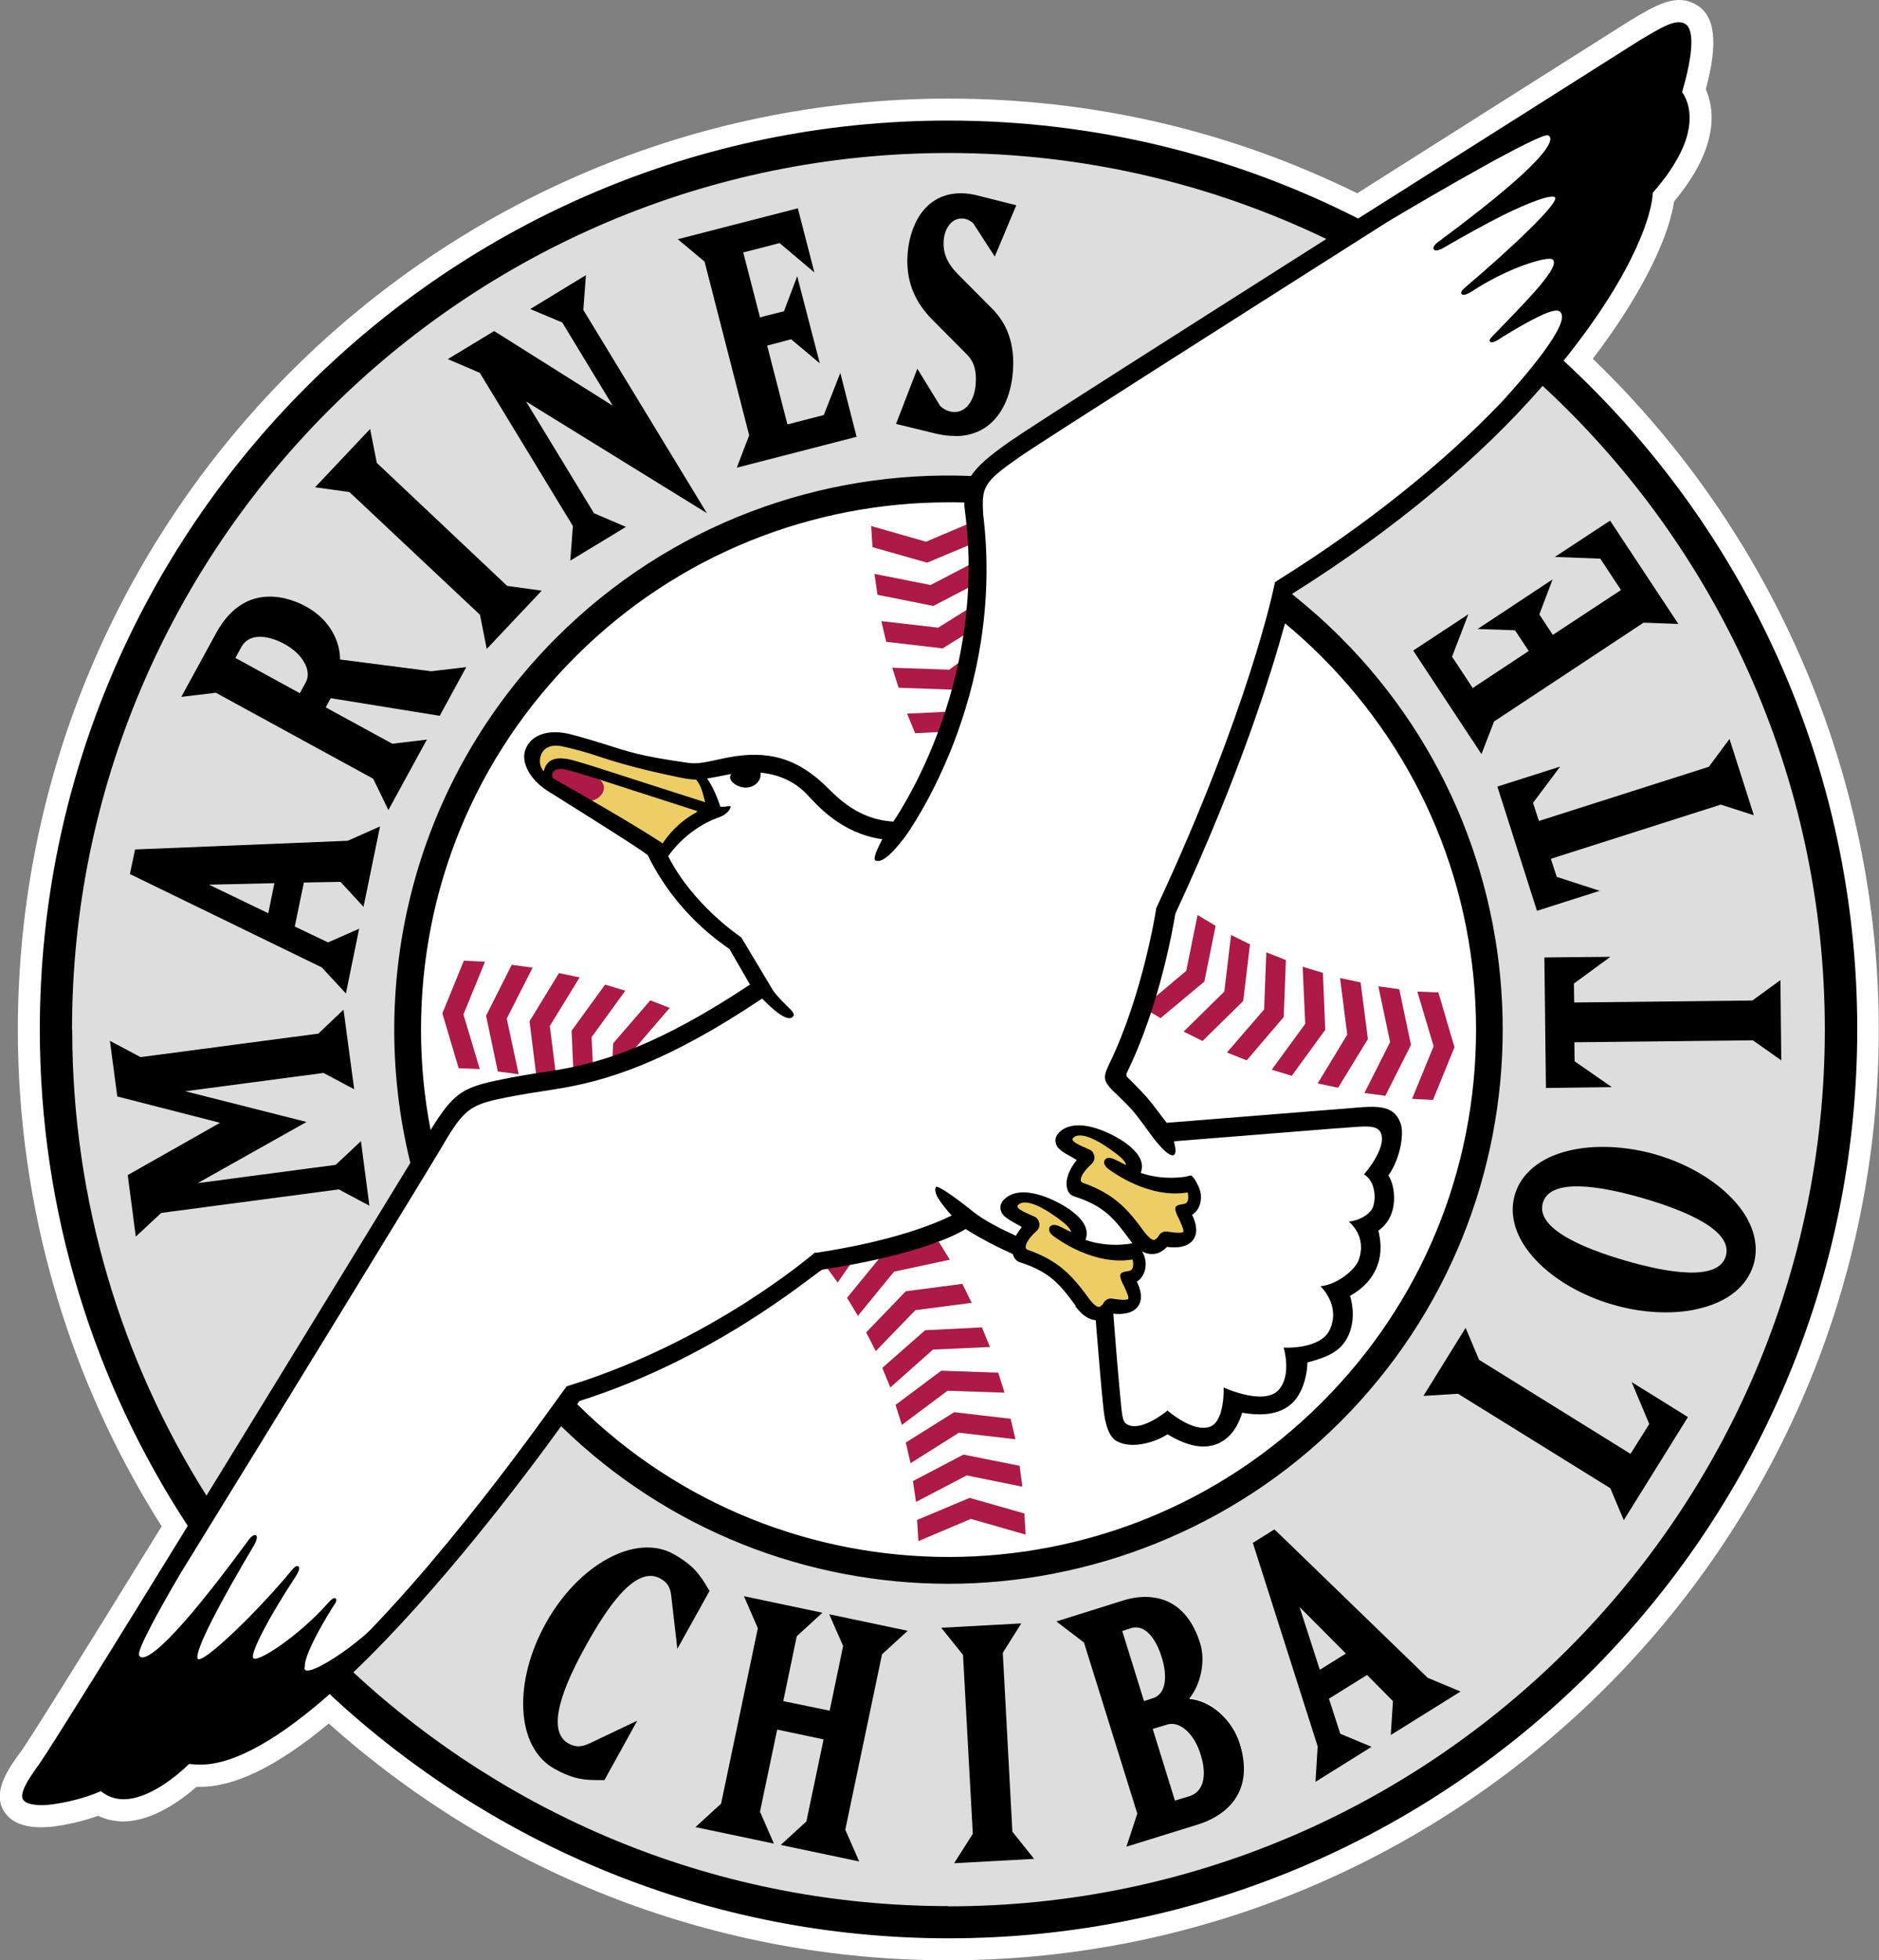 <?xml version="1.0" encoding="UTF-8"?>
<svg id="_レイヤー_2" data-name="レイヤー 2" xmlns="http://www.w3.org/2000/svg" viewBox="0 0 86.36 90.07">
  <rect x="0" y="0" width="86.36" height="90.07" fill="#808080" stroke="none"/>
  <defs>
    <style>
      .cls-1 {
        fill: #000;
      }

      .cls-1, .cls-2, .cls-3, .cls-4, .cls-5 {
        stroke-width: 0px;
      }

      .cls-2 {
        fill: #ad1a47;
      }

      .cls-3 {
        fill: #edce66;
      }

      .cls-4 {
        fill: #ddd;
      }

      .cls-5 {
        fill: #fff;
      }
    </style>
  </defs>
  <g id="_レイヤー_1-2" data-name="レイヤー 1">
    <g>
      <path class="cls-5" d="M73.21,16.48c2.47-3.24,3.53-5.8,3.73-7.22,1.23-1.47,1.8-2.85,1.72-4.09-.03-.43-.14-.79-.26-1.07.58-2.15.43-3.39-.45-3.89-.93-.53-1.85.03-3.02.73l-.1.06s-4.28,2.71-9.56,6.05l-2.89,1.83c-5.88-2.89-12.19-4.35-18.79-4.35C20.01,4.54.82,23.72.82,47.31c0,8.11,2.28,15.99,6.61,22.82-4.64,7.53-6.07,9.77-6.44,10.31-.02.03-.05.07-.09.12-.5.69-1.34,1.85-.65,2.76.4.53,1.15.73,2.23.6.68-.09,1.39-.26,2.03-.49.33.16.69.24,1.07.26.02,0,.05,0,.07,0,1.34,0,2.65-.95,3.38-1.59.05,0,.11,0,.16,0,1.62,0,3.56-.95,5.92-2.91,7.86,7.02,17.93,10.88,28.47,10.88,23.58,0,42.77-19.19,42.77-42.77,0-11.59-4.78-22.77-13.15-30.82"/>
      <path class="cls-5" d="M44.48,23.71c-.03-.27-.05-.46-.05-.63v-.1s-.11,0-.11,0c-.24,0-.49-.01-.73-.01-6.51,0-12.63,2.53-17.22,7.12-4.6,4.6-7.13,10.72-7.13,17.22,0,1.55.15,3.11.44,4.63l.05.28.15-.24c1.02-1.65,1.38-1.91,3.22-2.28.78-.16,1.48-.26,2.17-.37,2.16-.33,4.78-1.04,9.25-4l.09-.06-.99-1.72-.14-.11c-.59-.42-2.4-1.71-3.62-4.2l-.03-.04c-.33-.28-2.44-1.61-4.58-2.94-.8-.5-1.22-1.26-.99-1.81.25-.61.96-.84,1.9-.62.44.1,1.54.44,1.55.45l.35.11c.89.28,1.47.47,3.47.75.38.05.55.08,1.63-.17,1.92-.43,3.24-.12,4.56,1.07.06.06.14.13.22.21.53.53,1.5,1.5,3.1,1.59h.06s.04-.05.04-.05c.71-1.07,4.22-6.75,3.33-14.1"/>
      <path class="cls-5" d="M60.82,30.08c-.53-.53-1.09-1.04-1.69-1.53l-.13-.11-.05.17c-.75,2.76-2.24,7.31-5.04,13.33v.03c-.07.41-.69,4.14-2.22,7.26-.08.17-.02.29.03.34,0,0,.66.66.91.95.25.29.88,1.14.89,1.15l.04.05,7.71-.62c.27-.02.52-.04.75-.06,1.23-.11,1.97-.17,2.24.64.13.4-.02,1.51-.56,2.27l-.05.07.05.07c.2.28.36,1,.14,1.63-.11.31-.3.56-.57.76l-.06.05.02.07c.1.39.17.98-.06,1.58-.2.53-.6.97-1.19,1.29l-.08.04.03.09c.13.46.23,1.15-.1,1.81-.31.62-.84.86-1.78,1.11l-.08.02v.09c0,.45-.17,1.33-.66,1.79-.49.45-1.23.59-2.21.41l-.1-.02-.03.1c-.13.46-.42,1.06-1.01,1.33-.61.28-1.37.15-2.26-.41l-.06-.04-.06.04c-.39.26-1.49.7-2.21.31-.29-.16-.48-.65-.56-1.46-.11-1.06-.25-2.77-.35-4.01v-.09s-.1,0-.1,0c-.3-.03-.59-.23-.86-.61-.76-1.04-1.23-1.61-2.63-2.05-.04-.01-.19-.06-.24-.29v-.05s-.06-.02-.06-.02c-.8-.36-1.53-.75-2.15-1.14l-.06-.04-.06.04c-.42.26-2.13,1.16-6.56,1.85l-.04.02c-.1.06-.26.19-.49.36-1.46,1.09-5.34,3.98-10.59,5.65-.03,0-.06.02-.09.06h0s0,.01,0,.01c-.02.02-.04.05-.06.08l-.09.13h.01s-.01.03-.01.03h.02s.04.03.04.03c4.74,4.7,10.94,7.04,17.15,7.04,6.24,0,12.48-2.37,17.22-7.11,4.6-4.6,7.13-10.72,7.13-17.22s-2.53-12.62-7.13-17.22"/>
      <path class="cls-4" d="M12.33,41.96l.28-1.38-3.01.07,2.73,1.31ZM13.09,29.6c-.9-.49-1.68-.44-1.99.12l-.28.51,2.96,1.62.28-.51c.14-.25.11-.56-.07-.89-.18-.33-.5-.64-.9-.85M19.61,33.97l-1.59.19-3.06-1.67.23-.42,5.01.81,1.22-2.24-1.61.19-4.19-.54c0-.76-.41-1.81-1.58-2.44-.62-.34-2.76-1.26-4.12,1.23l-1.6,2.93,1.59-.19,7.23,3.95.7,1.44,1.77-3.24ZM17.5,37.96l-1.49.66-9.79.4-.24,1.14,8.82,4.29,1.11,1.2.62-2.98-1.43.63-1.53-.74.42-2.01,1.68-.03,1.06,1.15.76-3.71ZM16.99,55.4l-.39-2.97-1.17,1.09-6.33.84,5-2.81-5.58-1.41,6.35-.84,1.41.75-.48-3.66-1.17,1.09-8.17,1.08-1.41-.75.34,2.57,4.72,1.21-4.24,2.39.37,2.83,1.17-1.09,8.16-1.08,1.41.75ZM14.48,22.39l1.58.22,6,5.65.31,1.57,2.53-2.68-1.58-.21-6-5.65-.31-1.57-2.53,2.68ZM20.58,16.5l1.47.63,4.28,7.04-.12,1.59,2.56-1.55-1.47-.63-3.12-5.12,8.3,5.12-5.68-9.34.12-1.59-2.56,1.55,1.47.63,2.32,3.81-5.45-3.43-2.13,1.29ZM31.15,10.99l1.22,1.03,2.05,7.98-.58,1.49,5.52-1.42-.76-2.94-.75,1.95-1.67.43-.93-3.63,1.1-.28,1.32,1.11-1.03-4.01-.62,1.6-1.1.28-.77-2.98,1.67-.43,1.6,1.34-.76-2.94-5.52,1.42ZM44.84,17.44c0,.5-.12.9-.34,1.17-.17.22-.4.33-.64.33h-.01c-.23,0-.49-.11-.65-.28l-1.05-1.71-.98,2.54,1.85.45c.29.07.56.1.84.1h.04c.86,0,1.56-.36,2.03-1.04.4-.58.63-1.38.64-2.26.01-1.05-.3-1.88-.97-2.56l-1.58-1.59c-.45-.45-.66-.9-.65-1.42,0-.32.09-.61.24-.81.11-.15.3-.33.61-.32.18,0,.37.09.51.22l.99,1.53.99-2.36-1.79-.45c-.25-.07-.55-.1-.73-.1-.01,0-.03,0-.04,0-.77,0-1.41.33-1.85.97-.37.54-.59,1.27-.6,2.05-.02,1.11.36,2,1.17,2.81l1.58,1.59c.19.2.41.5.4,1.13M19.1,40.69c-1.11,4.14-1.16,8.54-.13,12.7v.05s-.01.04-.01.04c-1.57,2.56-5.62,9.18-9.37,15.29l-.09.15-.1-.15c-4.05-6.43-6.19-13.85-6.19-21.46C3.2,25.03,21.32,6.91,43.59,6.91c6.09,0,11.95,1.33,17.42,3.96l.18.09-.17.11c-8.87,5.63-13.77,8.76-14.57,9.31-.92.64-1.45,1.11-1.73,1.54l-.03.05h-.06c-7.07-.29-13.99,2.41-18.98,7.39-3.14,3.14-5.4,7.05-6.55,11.33M53.39,76.14c-.31-.99-.85-1.5-1.41-1.33l-.4.13,1,3.22.4-.13c.56-.17.72-.9.41-1.89M79.63,55.08c-.84-.89-2.12-1.63-3.51-2.03-1.39-.4-2.87-.47-4.06-.17-1.29.32-2.15,1.04-2.43,2.02-.28.98.06,2.04.97,3.01.84.89,2.12,1.63,3.51,2.03.81.24,1.65.35,2.44.35.57,0,1.12-.06,1.61-.19,1.29-.32,2.15-1.04,2.44-2.02.28-.98-.06-2.04-.98-3.01M77.58,65.11l-2.58-1.6.8,1.93-.85,1.37-6.97-4.32-.62-1.47-1.94,3.13,1.6-.1,7,4.34.61,1.47,2.95-4.75ZM67.12,77.71l-1.51-.63-6.97-6.75-.07-.07-.99.62,2.98,9.35-.1,1.63,2.58-1.61-1.44-.6-.52-1.61,1.75-1.09,1.19,1.2-.1,1.56,3.21-2ZM56.99,80.08c-.35-1.11-1.34-1.97-2.31-2.05.52-.63.75-1.72.49-2.53-.3-.96-.81-1.61-1.5-1.92-.59-.26-1.31-.28-2.08-.03l-3.04.95,1.27.97,2.45,7.86-.5,1.52,3.29-1.02c.85-.26,2.73-1.15,1.93-3.72M47.53,85.41l-1-1.25-.45-8.22.86-1.35-3.68.2,1,1.25.45,8.22-.86,1.35,3.68-.2ZM41.72,74.93l-3.61-.76.64,1.46-.63,2.97-2.13-.45.63-2.97,1.18-1.08-3.61-.76.64,1.46-1.7,8.06-1.18,1.08,3.61.76-.64-1.46.79-3.78,2.13.45-.79,3.78-1.18,1.08,3.61.76-.64-1.46,1.7-8.06,1.18-1.08ZM31.11,75.74l1.48-2.66-.03-.06c-.39-.7-.75-1.14-1.61-1.62-1.73-.96-4.36.47-5.87,3.19-.72,1.3-1.09,2.7-1.03,3.95.06,1.28.57,2.25,1.43,2.73.68.38,1.18.52,1.9.52.1,0,.21,0,.33,0h.07s1.51-2.73,1.51-2.73l-2.21,1.05c-.37.17-.63.17-.95,0-.86-.48-.6-1.99.79-4.48.91-1.64,2.26-3.75,3.43-3.1.32.18.46.4.5.8l.28,2.43ZM70.64,41.85l2.9-.92-1.99-.64-.26-.83,7.81-2.49,1.52.49-1.12-3.51-.96,1.28-7.81,2.49-.26-.83,1.25-1.67-2.89.92,1.82,5.71ZM68.67,33.15l6.87-4.54,1.6.06-3.14-4.75-2.54,1.67,2.09.08.95,1.44-3.12,2.06-.63-.95.62-1.61-3.45,2.28,1.72.06.63.95-2.56,1.69-.95-1.44.75-1.95-2.54,1.67,3.14,4.75.57-1.49ZM81.83,45.03l-1.29.94-8.2.08v-.87s1.68-1.23,1.68-1.23l-3.04.03.06,6,3.04-.03-1.71-1.2v-.87s8.19-.08,8.19-.08l1.31.91-.04-3.69ZM83.98,47.3c0,22.27-18.12,40.39-40.39,40.39-10.19,0-19.93-3.82-27.42-10.77l-.09-.08.09-.08c3.82-3.65,7.61-8.64,9.53-11.29l.08-.1.09.09c4.76,4.65,11.05,7.21,17.72,7.21s13.16-2.64,17.94-7.42c9.89-9.89,9.89-25.99,0-35.88-.68-.68-1.42-1.34-2.2-1.96l-.06-.04.04-.16.04-.02c4.57-2.87,8.51-6.13,11.39-9.43l.15-.18.08.08c8.27,7.64,13.01,18.45,13.01,29.66M54.51,79.49c-.2-.18-.51-.37-.88-.26l-.66.2,1.02,3.29.66-.2c.63-.2.83-.92.53-1.88-.15-.48-.39-.89-.67-1.15M75.53,55.06c-1.92-.56-4.28-.97-4.62.21-.34,1.18,1.87,2.09,3.79,2.65,1.92.56,4.28.97,4.62-.21.34-1.18-1.87-2.09-3.79-2.65M59.73,73.85l2.12,2.13-1.19.74-.93-2.88Z"/>
      <path class="cls-2" d="M43.85,31.7c.12-.42.22-.87.32-1.33l-.54.4-2.62-.09.29.92,2.55.09Z"/>
      <path class="cls-2" d="M41.69,32.79l.37.9,1.18-.06c.11-.3.22-.61.32-.93l-1.87.09Z"/>
      <path class="cls-2" d="M40.51,28.55l.22.94,2.58.3h.02s1.07-.67,1.07-.67c.06-.38.1-.77.14-1.17l-1.42.89-2.6-.3Z"/>
      <path class="cls-2" d="M40.19,26.37l.14.96,2.55.51h.02s1.71-.89,1.71-.89c.01-.34.02-.69.02-1.04l-1.86.97-2.57-.51Z"/>
      <polygon class="cls-2" points="62.54 45.19 62.54 45.14 61.59 44.94 61.92 47.54 60.56 49.78 61.5 49.98 62.87 47.74 62.54 45.19"/>
      <polygon class="cls-2" points="59 46.73 59.1 44.11 58.2 43.76 58.1 46.38 56.39 48.36 57.3 48.72 59 46.73"/>
      <polygon class="cls-2" points="59.37 49.43 60.9 47.33 60.91 47.32 60.8 44.7 59.87 44.42 59.99 47.04 58.45 49.15 59.37 49.43"/>
      <path class="cls-2" d="M25.54,49.29l-.27-2.15,1.37-2.23-.95-.2-1.35,2.21v.02s.31,2.49.31,2.49c.21-.03.43-.07.64-.1.09-.01.18-.03.27-.04"/>
      <path class="cls-2" d="M55.35,45.11l.52-2.57-.83-.5-.52,2.57-1.54,1.29c-.06.19-.12.37-.18.56l.54.32,1.99-1.66h.02Z"/>
      <path class="cls-2" d="M27.2,47.64l1.54-2.12-.93-.28-1.54,2.12.08,1.77c.29-.06.59-.13.9-.22l-.06-1.27Z"/>
      <path class="cls-2" d="M29.89,45.96l-1.71,1.98-.03.69c.3-.1.61-.21.93-.34l1.7-1.98-.9-.35Z"/>
      <polygon class="cls-2" points="57.14 45.99 57.45 43.39 56.58 42.96 56.27 45.56 54.4 47.4 55.27 47.83 57.14 45.99"/>
      <polygon class="cls-2" points="46.99 68.31 46.86 67.35 44.31 66.84 44.29 66.83 41.96 68.05 42.1 69.01 44.43 67.79 46.99 68.31"/>
      <polygon class="cls-2" points="44.59 68.83 44.57 68.82 42.19 69.82 42.15 69.84 42.21 70.81 44.62 69.79 47.14 70.51 47.08 69.54 44.59 68.83"/>
      <polygon class="cls-2" points="46.67 66.13 46.45 65.19 43.88 64.89 43.85 64.89 41.63 66.28 41.85 67.23 44.07 65.83 46.67 66.13"/>
      <polygon class="cls-2" points="65.14 45.56 65.89 48.07 64.9 50.49 65.86 50.54 66.84 48.14 66.85 48.12 66.11 45.6 65.14 45.56"/>
      <polygon class="cls-2" points="63.35 45.32 63.89 47.88 62.71 50.22 63.67 50.35 64.84 48.03 64.85 48.01 64.31 45.45 63.35 45.32"/>
      <polygon class="cls-2" points="46.17 63.99 45.88 63.07 43.28 62.98 43.26 62.98 41.16 64.55 41.45 65.47 43.55 63.9 46.17 63.99"/>
      <polygon class="cls-2" points="45.5 61.89 45.13 60.99 42.52 61.12 40.55 62.85 40.92 63.75 42.88 62.01 45.5 61.89"/>
      <path class="cls-2" d="M42.6,25.85h.02s1.98-.83,1.98-.83c-.02-.32-.04-.64-.08-.96l-1.96.83-2.52-.72.06.97,2.5.71Z"/>
      <path class="cls-2" d="M37.97,58.2l.53.73.65-.94c-.37.07-.76.14-1.18.21"/>
      <polygon class="cls-2" points="23.84 49.36 23.29 46.8 24.48 44.46 23.52 44.33 22.34 46.67 22.88 49.23 23.84 49.36"/>
      <polygon class="cls-2" points="22.05 49.12 21.3 46.61 22.29 44.19 21.32 44.14 20.34 46.54 20.33 46.56 21.08 49.08 22.05 49.12"/>
      <polygon class="cls-2" points="44.66 59.86 44.23 58.99 41.63 59.33 39.81 61.22 40.25 62.08 42.07 60.2 44.66 59.86"/>
      <path class="cls-2" d="M43.66,57.89l-.51-.83-1.13.24c-.43.13-.92.26-1.5.39l-1.59,1.94.5.83,1.66-2.03,2.56-.55Z"/>
      <path class="cls-5" d="M71.96,14.46c-.01-.12-.07-.21-.15-.26-.27-.2-.99.1-2.75,1.17-.02.01-.04.03-.07.05-.17.11-.28.17-.34.18.03-.04.08-.09.1-.11l.36-.37c1.58-1.63,2.53-2.65,2.47-3.12-.01-.09-.06-.16-.14-.2-.36-.17-2.22.45-3.85,1.52-.13.09-.25.12-.26.13,0-.02.03-.07.17-.19.17-.15,4.24-3.59,4.15-4.18,0-.06-.04-.11-.1-.13-.4-.17-2.14.68-2.48.85-.8.4-1.74.91-2.73,1.49-.12.07-.26.12-.29.11,0-.02.05-.1.15-.18,3.52-2.61,5.28-4.25,5.22-4.87,0-.07-.04-.17-.15-.22-.41-.25-6.34,3.27-7.52,3.98-7.13,4.52-15.85,10.06-16.93,10.81-1.7,1.18-1.79,1.42-1.7,2.74,1.01,8.36-3.4,14.47-3.59,14.74,0,0-.04.06-.1.14l-.02.02c-.46.6-.88.95-1.07.89,0-.06.04-.25.34-.83l.07-.14-.16-.02c-1.73-.25-2.79-1.38-3.3-1.93l-.1-.11c-.55-.58-1.31-.93-2.2-1.02h-.15s.02.13.02.13c0,.02,0,.04,0,.07,0,.27-.26.49-.57.49-.23,0-.5-.14-.59-.29-.04-.07-.02-.12,0-.14l.14-.24-.34.06c-.43.08-.75.15-1,.19l-.18.03.1.15c.3.43.5.98.59,1.27l.02.07h.07c.11.02.23,0,.32-.01-.14.2-.4.28-.41.28-1.4.51-2.19,1.53-2.39,1.83l-.04.05.03.06c1.09,2.16,3.13,3.59,3.37,3.76l1.47,2.46c.22.3.45.52.62.69.12.12.3.3.28.34-.02.03-.04.04-.07.04-.2.01-.67-.32-1.18-.86l-.07-.07-.08.05c-4.63,3.09-7.36,3.83-9.62,4.17-.67.1-1.36.21-2.14.36-1.6.32-1.96.52-2.96,2.23-.4.7-7.08,11.61-12.05,19.66-2.08,3.57-1.97,3.79-1.93,3.88.04.1.11.16.21.17.61.09,2.31-1.75,5.03-5.45.07-.09.13-.14.16-.15,0,.06-.05.19-.12.3-1.27,2.13-2.75,4.78-2.6,5.28.02.06.07.1.13.11.48.09,2.99-2.43,4.38-4.1.07-.09.13-.14.16-.16,0,.05-.05.16-.13.27-.88,1.32-2.13,3.44-1.98,3.85.02.06.08.1.15.11.45.07,2.29-1.23,3.5-2.61.07-.08.13-.13.16-.15-.02.05-.07.12-.09.15-.01.02-.03.04-.04.06-.41.65-1.37,2.24-1.31,2.84.01.09.06.15.15.18.03.01.06.01.1.01.58,0,2.21-1.17,2.95-1.88,3.85-4,7.45-9.01,8.63-10.65.14-.2.26-.36.33-.45h.01s0,0,0,0h0s0,0,0-.01l.05-.09.12-.04c5.95-1.86,10.34-5.33,11.16-6.01l.09-.06h.07c3.51-.55,5.41-1.32,6.24-1.73l.13-.06-.1-.11c-.28-.32-.49-.59-.62-.8-.08-.13-.11-.25-.11-.32.42.18,1.44.99,1.58,1.11l.02.02c.43.33,1.11.71,1.96,1.1l.09.04.05-.09c.07-.13.16-.26.26-.38l.08-.1-.11-.07c-.08-.05-.16-.1-.26-.15-.25-.14-.56-.32-.63-.48-.08-.18-.04-.33.11-.47.74-.71,2.33.07,2.94.54.48.37.7.71.66,1.05,0,.06-.02.11-.04.16l-.04.11.11.04c1.02.36,1.98.21,2.08.19.06,0,.1-.02.14-.03l.17-.05-.11-.13s-.08-.1-.12-.15c-.76-1.04-1.23-1.61-2.63-2.05-.06-.01-.25-.09-.26-.46,0-.29.16-.68.44-1.03l.08-.1-.11-.07c-.08-.05-.16-.1-.26-.15-.25-.14-.56-.32-.63-.48-.08-.18-.04-.33.11-.47.74-.71,2.33.07,2.94.54.48.37.7.71.66,1.05,0,.06-.02.11-.04.16l-.04.11.11.04c1.01.36,1.98.21,2.08.19.08-.01.13-.03.18-.04.02,0,.04-.01.05-.01.03.02.1.09.19.27.12.22.22.43.18.73-.04.33-.21.51-.35.6l-.08.05.04.09c.14.28.27.68.08.99-.22.36-.73.37-1.12.32h-.06s-.04.04-.04.04c-.11.12-.3.28-.56.3-.14,0-.29-.02-.44-.1l-.31-.17.16.32c.11.21.17.4.14.65-.04.33-.21.51-.35.6l-.08.05.04.09c.14.28.27.68.08.99-.17.27-.52.38-1.05.33h-.13s.01.12.01.12c.1,1.33.25,3.14.36,4.25.05.52.09.8.34.93.63.35,1.62-.37,1.9-.59.28.23,1.28.98,2,.7.6-.23.68-1.3.69-1.73.48.19,1.89.69,2.5.01.53-.58.37-1.53.29-1.9.44,0,1.72-.08,2.09-.92.39-.89-.07-1.63-.32-1.94.73-.16,1.46-.76,1.64-1.22.33-.86-.07-1.47-.32-1.75.53-.12.89-.43.98-.69.2-.58.04-1.26-.35-1.57.25-.3.95-1.24.73-1.88-.16-.47-.73-.42-1.59-.36-.2.02-.43.03-.67.05l-7.52.6.04.13c.12.43.06.5.06.5-.08.04-.45-.29-.79-.74l-.21-.28c-.27-.37-.6-.82-.74-.98-.33-.38-.96-.97-.98-.98l-.03-.04c-.28-.33-.35-.42-.07-.99,1.55-3.17,2.15-7.1,2.16-7.14v-.05s.03-.04.03-.04c4.07-8.74,5.28-14.19,5.41-14.79l.03-.13.11-.07c3.99-2.49,7.55-5.33,10.29-8.2h0c.68-.74,2.9-3.22,2.8-4.07"/>
      <path class="cls-3" d="M52.12,57.74h-.09c-1.56.27-3.05-.68-3.47-.98l-.02-.02s-.26-.18-.2-.3c.05-.1.23-.03.33.02,0,0,.2.11.5.25l.1.05.05-.1c.03-.05.07-.25-.46-.65-.62-.48-1.72-1.2-2.16-.7-.04.05-.05.11-.04.16.04.17.3.29.68.46.06.02.11.05.16.07.08.04.14.12.16.21.01.09-.02.18-.09.25-.54.5-.56.77-.55.86.01.09.07.17.15.19,1.45.51,2.04,1.21,2.79,2.22.12.16.34.42.52.42,0,0,.02,0,.03,0,.17-.01.3-.23.3-.24.06-.1.18-.16.29-.14.6.1.75.05.81-.01l.05-.05v-.04c.02-.1-.03-.29-.3-.82-.09-.17-.08-.25-.07-.27.02-.02.08-.06.29-.08.12-.01.28-.09.3-.38.02-.16-.03-.29-.03-.31l-.03-.09Z"/>
      <path class="cls-3" d="M54.69,54.74l-.03-.09h-.09c-1.56.27-3.05-.68-3.47-.98l-.02-.02c-.13-.09-.25-.21-.2-.3.05-.1.23-.03.34.02.04.02.23.12.49.25l.1.05.05-.1s.07-.24-.46-.65c-.62-.48-1.72-1.2-2.16-.7-.04.05-.05.11-.04.16.04.17.3.29.68.46.06.02.11.05.16.07.08.04.14.12.16.21.01.09-.02.18-.09.24-.54.49-.56.77-.55.86.01.09.07.17.15.19,1.45.51,2.04,1.21,2.79,2.22.12.16.34.42.52.42,0,0,.02,0,.03,0,.17-.01.3-.23.3-.24.06-.1.17-.16.29-.14.6.1.75.04.81-.01l.05-.05v-.04c.02-.1-.03-.29-.3-.82-.09-.17-.08-.25-.07-.27.02-.02.08-.06.29-.08.12-.01.28-.09.3-.38.02-.16-.03-.29-.03-.31"/>
      <path class="cls-3" d="M32.5,36.76c-.09-.35-.19-.75-.43-1.01l-.03-.04h-.05c-.21,0-.39-.03-.64-.08-2.02-.4-3.13-.76-3.86-1l-.21-.07c-.53-.17-1.17-.32-1.42-.38-.41-.09-.95-.02-1.11.52-.11.37.03.64.16.81l.15.18.05-.23c.08-.41.4-.58.91-.49.41.08,1.28.36,3.02.92.88.28,1.97.64,3.35,1.07l.19.06-.07-.28Z"/>
      <path class="cls-3" d="M29.5,36.33c-.77-.25-1.39-.45-1.88-.61l-.46-.15.35.33c.17.16.19.33.07.52-.09.13-.23.2-.35.23l-.03-.02-.06.1-.06.1s.04.02.06.04l.04.03h0c2.06,1.2,3.09,1.85,3.15,1.9l.14.13.07-.11c.25-.39.72-.95,1.51-1.4l.24-.19-.2-.06c-1.02-.33-1.88-.61-2.6-.84"/>
      <path class="cls-2" d="M27.66,36.49c.13-.19.16-.43-.08-.66,0,0-.11-.11-.2-.18-.78-.24-1.18-.36-1.43-.41-.5-.1-.64.17-.67.25-.05.13-.02.28.07.36l.04.03.03.02,1.59.91c.09,0,.18-.02.18-.02,0,0,0,0,0,0,.14-.03.33-.11.46-.29"/>
      <path class="cls-1" d="M43.59,87.58c-10.55,0-20.16-4.08-27.35-10.74,3.94-3.76,7.88-9,9.55-11.31,4.94,4.82,11.37,7.24,17.8,7.24s13.05-2.48,18.02-7.45c9.94-9.94,9.94-26.1,0-36.04-.71-.71-1.45-1.36-2.21-1.97,0-.01,0-.03.01-.04,4.77-2.99,8.67-6.31,11.41-9.45.03-.03.05-.06.08-.09,7.97,7.36,12.97,17.9,12.97,29.58,0,22.21-18.07,40.28-40.28,40.28M49.42,60.01c.3.41.61.62.94.65.11,1.32.24,2.98.35,4.01.08.81.27,1.36.62,1.55.76.41,1.89-.02,2.33-.32.93.57,1.72.71,2.36.41.64-.3.94-.95,1.07-1.4,1.02.18,1.79.04,2.3-.44.53-.5.7-1.42.7-1.87.95-.25,1.52-.51,1.85-1.17.35-.7.24-1.45.11-1.89.61-.34,1.02-.79,1.24-1.35.25-.64.16-1.26.06-1.64.29-.21.49-.48.61-.81.23-.66.07-1.42-.15-1.73.57-.8.72-1.94.57-2.37-.36-1.07-1.42-.77-3.11-.66l-7.65.61s-.64-.86-.9-1.16c-.26-.3-.92-.95-.92-.95-.02-.03-.06-.1,0-.21,1.52-3.11,2.13-6.75,2.22-7.29,2.98-6.41,4.42-11.08,5.04-13.34.58.48,1.14.99,1.68,1.53,4.58,4.58,7.1,10.67,7.1,17.14s-2.52,12.57-7.1,17.14c-9.43,9.43-24.76,9.45-34.21.07.07-.11.11-.16.11-.15,6.13-1.94,10.46-5.58,11.14-6.03,3.88-.6,5.86-1.41,6.6-1.87.68.43,1.43.82,2.17,1.15.08.33.32.37.33.38,1.38.44,1.84,1.02,2.56,2M50.29,53.11c-.02-.13-.1-.24-.22-.29-.32-.15-.89-.36-.76-.52.34-.39,1.3.17,2.01.72.46.35.43.51.43.51-.29-.15-.49-.25-.5-.25-.2-.1-.4-.12-.48.03-.08.15.04.32.24.45.08.05,1.76,1.33,3.57,1.03,0,0,.04.11.03.25,0,.06-.01.25-.2.28-.16.02-.32.05-.37.13-.05.08-.01.23.06.38.14.28.32.67.29.76,0,0,0,.12-.73,0-.17-.03-.33.05-.41.2-.02.04-.12.17-.21.18-.08.01-.24-.09-.45-.37-.75-1.03-1.36-1.74-2.84-2.26-.03-.01-.07-.05-.08-.11,0-.04-.02-.28.51-.76.09-.09.14-.22.12-.34M47.76,56.19c-.02-.13-.1-.24-.22-.29-.32-.15-.89-.36-.76-.52.34-.39,1.3.17,2.01.72.46.35.43.51.43.51-.29-.15-.49-.25-.5-.25-.2-.1-.4-.12-.48.03-.08.15.04.32.24.45.08.05,1.76,1.33,3.57,1.03,0,0,.04.11.03.25,0,.06-.01.25-.2.28-.16.02-.32.05-.37.13-.05.08-.01.23.06.38.14.28.32.66.29.76,0,0,0,.12-.73,0-.17-.03-.33.05-.41.2-.02.04-.12.17-.21.18-.08.01-.24-.09-.45-.37-.75-1.03-1.36-1.74-2.84-2.26-.03-.01-.07-.05-.08-.11,0-.04-.02-.28.51-.76.1-.09.14-.22.12-.34M14.01,76.6c-.04-.42.53-1.56,1.29-2.77.07-.11.22-.28.13-.38-.08-.09-.26.1-.34.19-1.35,1.53-3.33,2.83-3.46,2.53-.1-.29.8-1.98,1.97-3.75.07-.11.22-.37.11-.45-.1-.06-.24.1-.32.2-1.69,2.04-4.19,4.4-4.31,4.03-.12-.4,1.09-2.67,2.59-5.19.07-.12.2-.39.1-.46-.1-.07-.25.08-.33.19-4.55,6.2-5,5.45-5.05,5.31-.1-.21.87-2,1.92-3.78,5.08-8.23,11.65-18.97,12.05-19.66.98-1.69,1.3-1.86,2.88-2.18.77-.15,1.46-.26,2.13-.36,2.55-.38,5.31-1.28,9.66-4.19.41.43,1.19,1.16,1.43.81.13-.2-.39-.47-.91-1.15l-1.48-2.47s-2.21-1.46-3.36-3.73c.2-.29.97-1.3,2.34-1.79,0,0,.24-.07.4-.25.06-.06.1-.13.13-.22,0-.02,0-.03,0-.04,0,0,0,0,0,0,0,0-.01,0-.02,0,0,0-.01,0-.02,0-.01,0-.02,0-.04,0,0,0-.01,0-.02,0-.05,0-.11.02-.18.03,0,0-.01,0-.02,0-.02,0-.05,0-.07,0,0,0-.02,0-.03,0-.02,0-.05,0-.07,0-.1-.3-.3-.86-.61-1.3.25-.04.56-.1,1.01-.19.03,0,.06-.01.1-.02,0,.01-.01.02-.02.03-.17.28.31.6.68.6s.69-.27.69-.6c0-.03,0-.06-.01-.09.84.08,1.58.41,2.13.99.49.52,1.58,1.8,3.47,2.07-.22.42-.44.91-.32.97.34.19.96-.56,1.23-.91h0l.02-.02c.06-.08.1-.13.11-.14h0c.19-.27,4.62-6.4,3.6-14.81-.08-1.27,0-1.49,1.65-2.64,1.05-.73,9.3-5.97,16.92-10.81,2.17-1.3,7.12-4.16,7.4-3.98.13.07.85.53-5.08,4.91-.1.08-.25.23-.18.33.07.11.33,0,.44-.07.98-.57,1.92-1.09,2.72-1.49,1.16-.58,2.16-.95,2.39-.85.36.16-2.13,2.48-4.08,4.13-.09.08-.26.22-.2.32.07.12.32-.02.43-.08,1.69-1.12,3.47-1.64,3.74-1.51.47.28-1.22,1.96-2.69,3.48-.08.09-.24.22-.16.31.11.11.45-.14.57-.22,1.18-.72,2.36-1.38,2.62-1.17.66.43-1.76,3.18-2.66,4.16-2.63,2.75-6.12,5.59-10.27,8.18l-.15.1-.04.18c-.01.06-1.15,5.64-5.4,14.76l-.03.06v.06s-.61,3.93-2.16,7.1c-.32.66-.19.78.12,1.15,0,0,.65.61.98.98.18.21.68.89.95,1.26,0,0,.68.91.93.77.12-.06.08-.35,0-.63l7.38-.59c1.24-.07,1.98-.25,2.15.24.24.71-.79,1.87-.79,1.87.44.24.6.96.41,1.51-.08.22-.46.58-1.11.66,0,0,.87.66.45,1.78-.17.44-.97,1.11-1.75,1.19,0,0,.93.86.44,1.97-.41.95-2.13.85-2.13.85,0,0,.38,1.26-.23,1.94-.68.75-2.53-.11-2.53-.11,0,0,.06,1.54-.62,1.8-.78.3-1.96-.74-1.96-.74,0,0-1.19,1-1.85.64-.19-.1-.23-.32-.28-.84-.11-1.11-.26-2.89-.36-4.25.37.04.91.02,1.16-.38.21-.34.08-.77-.08-1.09.2-.13.36-.35.4-.68.03-.29-.05-.51-.15-.71.14.08.29.12.44.12.02,0,.04,0,.06,0,.29-.02.5-.19.64-.33.37.05.96.06,1.23-.37.21-.34.08-.77-.08-1.1.2-.13.36-.35.4-.68.04-.33-.07-.57-.19-.8-.11-.21-.23-.35-.29-.33-.07.01-.13.04-.25.06-.03,0-1,.18-2.03-.18.02-.06.04-.12.05-.19.05-.38-.18-.76-.7-1.15-.53-.4-2.24-1.33-3.09-.53-.14.14-.25.33-.13.6.11.27.63.49.93.68-.3.36-.48.78-.47,1.1.01.51.34.56.35.57,1.38.44,1.84,1.02,2.56,2,.04.05.08.11.12.15-.03,0-.07.02-.13.03-.03,0-1,.18-2.03-.18.02-.06.04-.12.05-.19.05-.38-.18-.76-.7-1.15-.53-.4-2.24-1.33-3.08-.53-.14.14-.25.33-.13.6.11.27.63.49.93.68-.1.13-.19.26-.27.4-.77-.35-1.47-.72-1.93-1.08,0,0-1.26-1.03-1.69-1.17-.11-.03-.13.23.04.51.16.26.41.57.63.81-.77.38-2.67,1.17-6.21,1.71h-.09s-.08.07-.08.07c-.05.03-4.62,3.98-11.16,6.02l-.16.05-.08.14c.58-.95-4.01,5.93-8.96,11.07-.97.93-2.94,2.21-3.01,1.75M31.55,35.04c-2.24-.32-2.71-.52-3.8-.86-.06-.02-1.13-.35-1.56-.45-.95-.23-1.75,0-2.03.68-.24.57.16,1.4,1.04,1.95,1.95,1.22,4.23,2.65,4.57,2.93,1.32,2.69,3.3,3.98,3.76,4.32l.94,1.63c-4.1,2.71-6.68,3.6-9.21,3.98-.68.1-1.38.21-2.17.37-1.84.37-2.23.61-3.3,2.33-.29-1.5-.44-3.04-.44-4.61,0-6.48,2.52-12.56,7.1-17.14,4.73-4.73,10.94-7.09,17.14-7.09.24,0,.48,0,.73.01,0,.2.03.4.06.64.87,7.29-2.6,12.95-3.32,14.02-1.8-.1-2.78-1.35-3.26-1.78-1.46-1.33-2.88-1.5-4.66-1.1-1.06.24-1.23.22-1.59.17M32.06,37.27l-.08.07c-.81.45-1.28,1.04-1.53,1.42l-.04-.04c-.06-.05-1.73-1.12-4.96-2.94t0,0c-.14-.08-.13-.54.49-.43.6.12,2.13.64,6.12,1.92M26.03,34.87c-.86-.16-1,.41-1.04.57-.13-.15-.24-.39-.14-.71.14-.46.61-.52.98-.44.14.03.85.19,1.42.38.7.23,1.84.62,4.08,1.07.27.05.45.08.66.08.24.26.33.69.42,1.04-4.13-1.31-5.76-1.88-6.38-2M3.31,47.3C3.31,25.1,21.38,7.03,43.59,7.03c6.22,0,12.11,1.42,17.37,3.95-6.88,4.37-13.62,8.65-14.57,9.32-.93.65-1.47,1.12-1.76,1.57-6.87-.28-13.83,2.2-19.06,7.43-6.53,6.53-8.77,15.76-6.71,24.13-1.65,2.7-5.65,9.24-9.37,15.29-3.91-6.21-6.17-13.54-6.17-21.4M71.85,16.59c3.44-4.27,4.1-6.96,4.11-7.73,1.19-1.36,1.76-2.57,1.69-3.61-.03-.48-.2-.82-.34-1.02.41-1.39.65-2.85.13-3.14-.43-.24-1.06.16-2.09.77,0,0-4.28,2.71-9.56,6.05-1.1.7-2.23,1.41-3.37,2.13-5.66-2.88-12.07-4.5-18.84-4.5C20.56,5.54,1.83,24.28,1.83,47.3c0,8.41,2.5,16.25,6.8,22.81-3.26,5.3-6.15,9.95-6.79,10.89-.2.3-1.04,1.35-.77,1.7.21.28.91.26,1.3.21.68-.09,1.5-.28,2.27-.61.28.23.62.36.99.37,1.23.03,2.59-1.16,3.06-1.62.17.02.35.03.52.03,1.66,0,3.77-1.33,5.94-3.24,7.46,6.95,17.46,11.22,28.45,11.22,23.03,0,41.76-18.74,41.76-41.77,0-12.14-5.21-23.08-13.5-30.72"/>
      <polygon class="cls-1" points="15.43 53.52 9.09 54.36 14.09 51.55 8.52 50.14 14.87 49.3 16.28 50.05 15.79 46.39 14.63 47.49 6.46 48.57 5.05 47.82 5.39 50.38 10.11 51.59 5.87 53.99 6.24 56.82 7.41 55.73 15.57 54.65 16.98 55.4 16.59 52.43 15.43 53.52"/>
      <path class="cls-1" d="M9.6,40.65l3.01-.07-.28,1.38-2.72-1.31ZM6.21,39.02l-.24,1.14,8.82,4.29,1.11,1.2.61-2.98-1.43.63-1.53-.73.42-2.02,1.68-.03,1.06,1.15.76-3.7-1.49.66-9.79.4Z"/>
      <path class="cls-1" d="M14.06,31.34l-.28.51-2.96-1.62.28-.51c.31-.57,1.09-.61,1.99-.12.4.22.72.52.9.85.18.32.2.64.07.89M15.63,30.3c0-.76-.41-1.81-1.58-2.44-.62-.34-2.76-1.26-4.12,1.23l-1.6,2.93,1.59-.19,7.23,3.95.7,1.44,1.77-3.24-1.59.19-3.06-1.67.23-.42,5.01.81,1.22-2.24-1.61.19-4.19-.54Z"/>
      <polygon class="cls-1" points="23.31 26.92 17.32 21.27 17.01 19.71 14.48 22.39 16.06 22.61 22.06 28.25 22.37 29.82 24.9 27.14 23.31 26.92"/>
      <polygon class="cls-1" points="26.33 24.17 26.21 25.76 28.77 24.21 27.3 23.58 24.18 18.45 32.49 23.58 26.81 14.24 26.93 12.64 24.37 14.2 25.84 14.82 28.16 18.64 22.71 15.21 20.58 16.5 22.05 17.13 26.33 24.17"/>
      <polygon class="cls-1" points="34.43 20 33.86 21.49 39.37 20.07 38.62 17.13 37.86 19.07 36.19 19.5 35.26 15.88 36.36 15.59 37.68 16.7 36.64 12.69 36.03 14.3 34.93 14.58 34.16 11.6 35.83 11.17 37.43 12.52 36.67 9.57 31.15 10.99 32.38 12.02 34.43 20"/>
      <path class="cls-1" d="M43.9,20.04c.86,0,1.56-.36,2.03-1.04.4-.58.63-1.38.64-2.26.01-1.05-.3-1.88-.97-2.56l-1.58-1.59c-.45-.45-.66-.9-.65-1.42,0-.32.09-.61.24-.81.11-.15.3-.33.61-.32.18,0,.37.09.51.22l.99,1.53.99-2.36-1.79-.45c-.25-.07-.55-.1-.73-.1h-.04c-.77,0-1.41.33-1.85.97-.37.54-.58,1.27-.6,2.05-.02,1.1.36,2,1.17,2.81l1.58,1.59c.19.2.41.5.4,1.13,0,.5-.12.9-.34,1.17-.17.22-.4.33-.64.33h-.01c-.23,0-.48-.11-.65-.28l-1.05-1.71-.98,2.54,1.85.45c.29.07.56.1.84.1h.04Z"/>
      <path class="cls-1" d="M32.56,73.02c-.39-.7-.75-1.14-1.61-1.62-1.73-.96-4.36.47-5.87,3.19-.72,1.3-1.09,2.7-1.03,3.95.06,1.28.57,2.25,1.43,2.73.68.38,1.18.52,1.9.52.1,0,.21,0,.33,0h.07s1.51-2.73,1.51-2.73l-2.21,1.05c-.37.17-.63.17-.95,0-.86-.48-.6-1.99.79-4.48.91-1.64,2.26-3.75,3.43-3.1.32.18.46.4.5.8l.28,2.43,1.48-2.66-.03-.06Z"/>
      <polygon class="cls-1" points="38.75 75.63 38.13 78.6 36 78.16 36.62 75.18 37.8 74.1 34.19 73.34 34.83 74.81 33.14 82.87 31.96 83.95 35.57 84.71 34.93 83.24 35.72 79.47 37.85 79.92 37.06 83.69 35.88 84.77 39.49 85.53 38.85 84.07 40.54 76.01 41.72 74.93 38.11 74.17 38.75 75.63"/>
      <polygon class="cls-1" points="46.09 75.94 46.94 74.59 43.26 74.79 44.26 76.04 44.71 84.26 43.85 85.61 47.53 85.41 46.53 84.16 46.09 75.94"/>
      <path class="cls-1" d="M54,82.73l-1.02-3.29.66-.2c.36-.11.68.08.88.26.29.26.53.67.67,1.15.3.97.1,1.69-.53,1.88l-.66.2ZM51.58,74.94l.4-.13c.56-.18,1.1.33,1.41,1.33.31.99.15,1.72-.41,1.89l-.4.13-1-3.22ZM54.67,78.03c.52-.63.75-1.72.49-2.53-.3-.96-.81-1.61-1.5-1.92-.59-.26-1.31-.28-2.08-.03l-3.03.95,1.27.97,2.45,7.86-.5,1.52,3.29-1.02c.84-.26,2.72-1.15,1.92-3.72-.35-1.11-1.34-1.97-2.31-2.05"/>
      <path class="cls-1" d="M61.85,75.98l-1.19.74-.93-2.88,2.12,2.13ZM58.64,70.34l-.07-.07-.99.62,2.98,9.35-.1,1.63,2.58-1.61-1.44-.6-.52-1.61,1.75-1.09,1.19,1.2-.1,1.56,3.21-2-1.51-.63-6.97-6.75Z"/>
      <polygon class="cls-1" points="75.8 65.43 74.94 66.8 67.98 62.48 67.36 61.01 65.42 64.14 67.01 64.04 74.01 68.38 74.63 69.85 77.58 65.11 74.99 63.5 75.8 65.43"/>
      <path class="cls-1" d="M70.91,55.27c.34-1.18,2.7-.77,4.62-.21,1.92.56,4.13,1.47,3.79,2.65-.34,1.18-2.7.77-4.62.21-1.92-.56-4.13-1.47-3.79-2.65M76.12,53.05c-1.39-.4-2.87-.47-4.06-.17-1.29.32-2.15,1.04-2.44,2.02-.28.98.06,2.04.98,3.01.84.89,2.12,1.63,3.51,2.03.81.24,1.65.36,2.44.36.57,0,1.12-.06,1.61-.19,1.29-.32,2.15-1.04,2.44-2.02.28-.98-.06-2.05-.98-3.01-.84-.89-2.12-1.63-3.51-2.03"/>
      <polygon class="cls-1" points="72.35 46.06 72.34 45.19 74.02 43.96 70.98 43.99 71.05 49.99 74.08 49.95 72.37 48.76 72.36 47.89 80.56 47.8 81.87 48.72 81.83 45.03 80.54 45.97 72.35 46.06"/>
      <polygon class="cls-1" points="70.46 36.89 71.71 35.22 68.82 36.14 70.64 41.85 73.53 40.93 71.55 40.29 71.28 39.46 79.09 36.97 80.61 37.46 79.49 33.95 78.54 35.23 70.73 37.72 70.46 36.89"/>
      <polygon class="cls-1" points="68.67 33.15 75.54 28.61 77.14 28.67 74 23.92 71.46 25.59 73.55 25.67 74.5 27.11 71.37 29.17 70.75 28.23 71.36 26.62 67.91 28.9 69.63 28.96 70.26 29.91 67.69 31.61 66.74 30.17 67.49 28.22 64.95 29.89 68.09 34.65 68.67 33.15"/>
    </g>
  </g>
</svg>